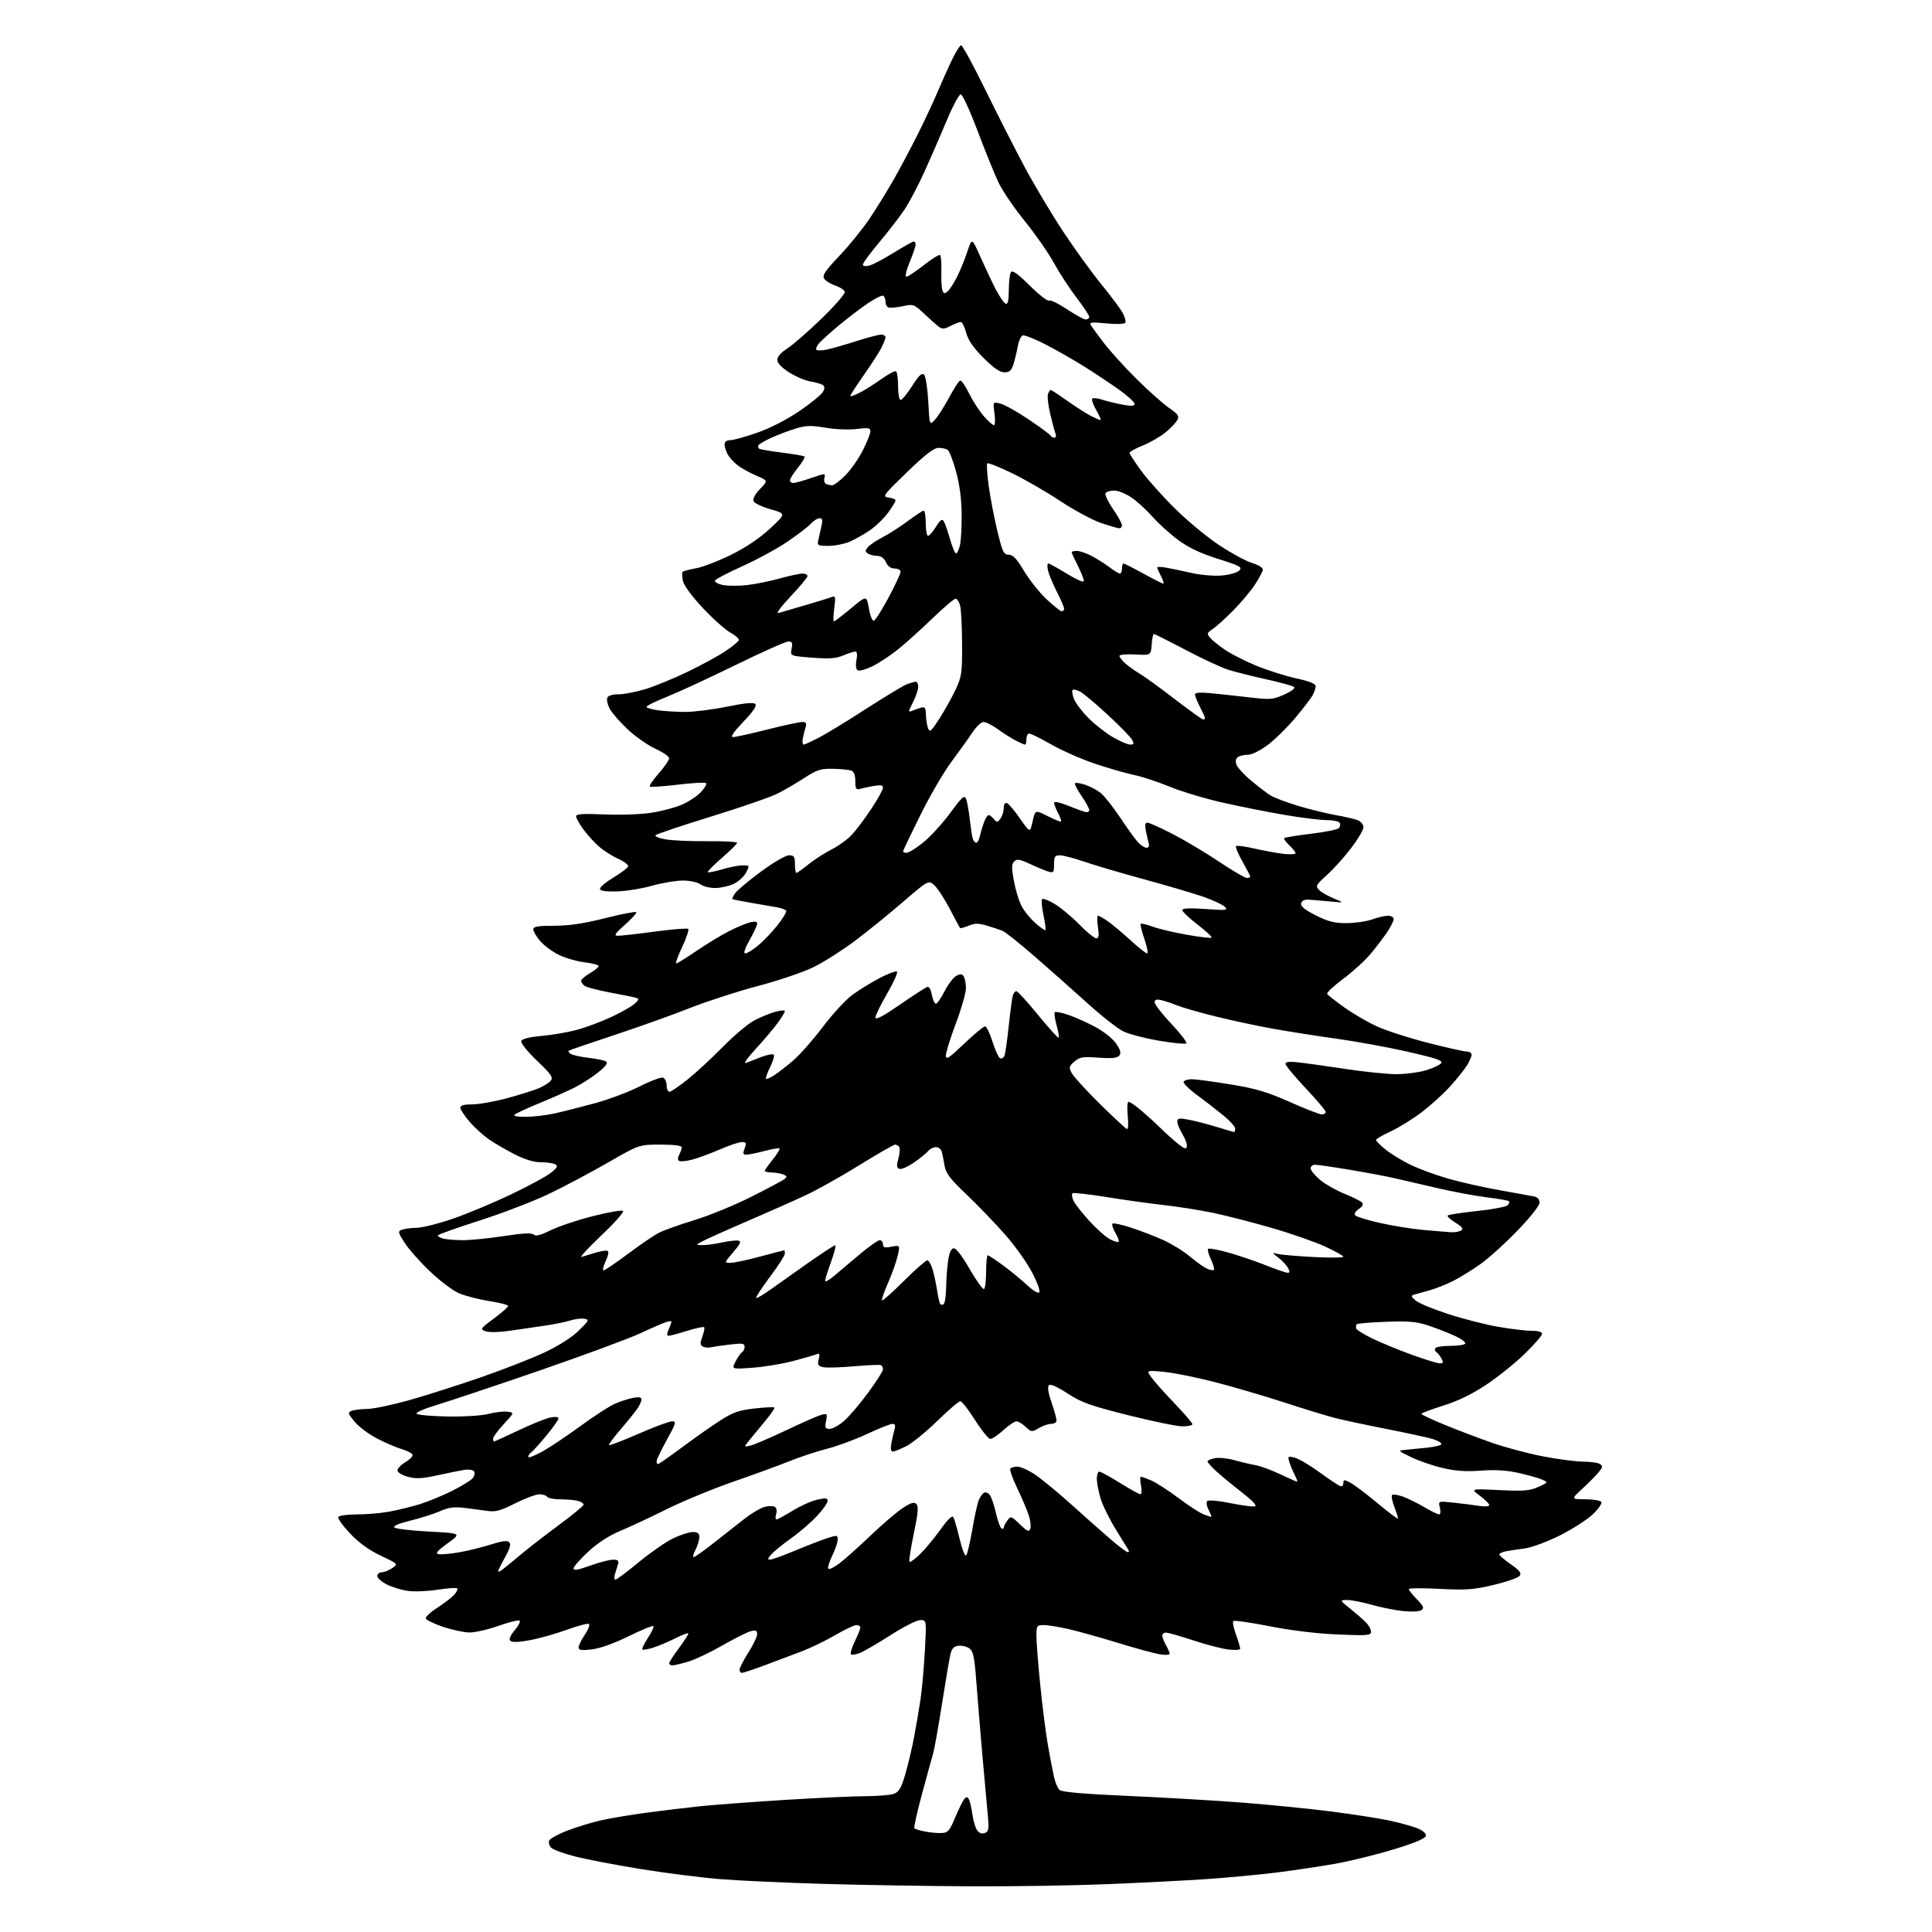 <?xml version="1.0" encoding="UTF-8" standalone="no"?>
<svg 
  version="1.1" 
  xmlns="http://www.w3.org/2000/svg" 
  xmlns:xlink="http://www.w3.org/1999/xlink" 
  xmlns:svg="http://www.w3.org/2000/svg"
  xmlns:rdf="http://www.w3.org/1999/02/22-rdf-syntax-ns#"
  xmlns:cc="http://creativecommons.org/ns#"
  xmlns:dc="http://purl.org/dc/elements/1.1/"
  viewBox="0 0 768 768"
  width="768"
  height="768"
>
<style>svg {background-color: white; }</style>"
<path stroke="none" fill="black" fill-rule="evenodd" d="M386.00,749.84C369.77,749.76 343.90,749.34 328.50,748.91C313.10,748.47 294.20,747.62 286.50,747.00C278.80,746.39 264.33,744.55 254.35,742.92C244.36,741.29 232.66,739.03 228.35,737.91C224.03,736.79 219.88,735.26 219.11,734.51C218.35,733.77 217.98,732.50 218.29,731.69C218.60,730.89 221.92,729.07 225.67,727.64C229.43,726.22 235.43,724.39 239.00,723.59C242.57,722.79 250.68,721.43 257.00,720.57C263.32,719.72 273.00,718.56 278.50,717.99C284.00,717.42 299.07,716.30 312.00,715.49C324.93,714.68 339.41,714.02 344.18,714.01C348.96,714.00 354.00,713.57 355.38,713.05C357.37,712.29 358.29,710.70 359.87,705.30C360.96,701.56 362.54,694.90 363.37,690.50C364.21,686.10 365.37,679.24 365.96,675.26C366.54,671.27 367.31,662.61 367.66,656.01C368.31,644.00 368.31,644.00 365.83,644.00C364.47,644.00 359.24,646.64 354.21,649.87C349.18,653.09 343.68,656.30 342.00,657.00C340.31,657.70 338.64,657.97 338.28,657.61C337.92,657.25 338.61,654.93 339.81,652.45C341.02,649.97 342.00,647.51 342.00,646.97C342.00,646.44 341.29,646.00 340.42,646.00C339.56,646.00 335.83,647.76 332.14,649.92C328.45,652.07 322.52,654.96 318.97,656.33C315.41,657.70 308.75,660.21 304.16,661.91C299.58,663.61 295.42,665.00 294.91,665.00C294.41,665.00 294.00,664.42 294.00,663.70C294.00,662.99 295.56,659.95 297.47,656.95C299.39,653.95 300.96,650.66 300.97,649.64C300.99,648.15 300.50,647.91 298.46,648.42C297.07,648.77 292.00,651.31 287.21,654.06C282.42,656.81 276.28,659.72 273.57,660.53C270.86,661.34 268.04,662.00 267.32,662.00C266.59,662.00 266.00,661.63 266.00,661.18C266.00,660.73 267.80,657.95 269.99,655.01C272.19,652.06 273.81,649.48 273.59,649.26C273.38,649.04 271.02,649.96 268.35,651.30C265.68,652.63 261.78,654.28 259.68,654.96C257.58,655.64 255.64,655.97 255.36,655.69C255.08,655.41 256.07,653.33 257.57,651.07C259.07,648.81 260.04,646.71 259.74,646.41C259.43,646.10 254.98,647.92 249.84,650.45C244.09,653.28 238.48,655.29 235.25,655.66C231.11,656.15 230.00,655.98 230.00,654.87C230.00,654.10 231.12,651.81 232.50,649.79C233.87,647.77 234.58,645.86 234.08,645.55C233.58,645.24 229.64,646.28 225.34,647.85C221.03,649.43 214.43,651.29 210.68,651.99C206.21,652.82 203.52,652.92 202.87,652.27C202.23,651.63 202.81,650.19 204.57,648.10C206.04,646.35 206.95,644.61 206.58,644.24C206.21,643.87 202.44,644.80 198.20,646.29C193.97,647.79 188.70,648.98 186.50,648.94C184.30,648.89 179.60,647.87 176.06,646.68C172.52,645.48 169.46,644.00 169.27,643.38C169.08,642.76 171.12,640.85 173.82,639.12C176.51,637.39 179.52,635.08 180.52,633.98C181.51,632.89 182.06,631.73 181.74,631.40C181.42,631.08 177.89,631.33 173.91,631.95C169.92,632.57 164.60,632.77 162.08,632.40C159.56,632.04 155.81,630.89 153.75,629.85C151.69,628.81 150.00,627.29 150.00,626.48C150.00,625.67 150.80,625.00 151.78,625.00C152.76,625.00 154.62,624.26 155.92,623.35C158.28,621.69 158.28,621.69 151.32,618.39C146.64,616.16 142.65,613.27 139.12,609.54C136.24,606.49 134.16,603.55 134.50,603.00C134.84,602.45 138.16,602.00 141.88,602.00C145.59,602.00 151.30,601.52 154.57,600.93C157.83,600.34 163.27,599.02 166.65,598.00C170.03,596.97 175.90,594.56 179.71,592.65C183.51,590.73 187.19,588.48 187.89,587.63C188.60,586.78 188.86,585.57 188.47,584.95C188.07,584.30 186.41,584.02 184.63,584.29C182.91,584.56 178.07,585.54 173.87,586.46C167.77,587.80 165.41,587.92 162.12,587.03C159.77,586.40 158.00,585.32 158.00,584.52C158.00,583.75 159.35,582.32 161.00,581.34C162.65,580.37 164.00,579.06 164.00,578.44C164.00,577.82 162.09,576.75 159.75,576.06C157.41,575.37 152.88,573.42 149.68,571.72C146.47,570.03 142.53,567.04 140.92,565.09C138.29,561.90 138.17,561.46 139.74,560.84C140.71,560.45 143.55,560.11 146.05,560.07C148.56,560.03 156.08,558.45 162.77,556.57C169.46,554.68 182.26,550.59 191.22,547.48C200.17,544.37 211.56,539.92 216.53,537.58C222.09,534.97 227.29,531.65 230.03,528.96C234.20,524.88 234.35,524.56 232.23,524.22C230.99,524.02 228.51,524.33 226.73,524.91C224.95,525.49 220.35,526.42 216.50,526.98C212.65,527.55 206.31,528.47 202.42,529.03C198.27,529.63 194.37,529.70 192.99,529.19C190.75,528.36 190.91,528.13 196.32,524.13C199.45,521.82 202.00,519.58 202.00,519.15C202.00,518.71 198.57,517.83 194.38,517.17C190.19,516.52 184.76,515.10 182.31,514.02C179.86,512.94 174.67,509.00 170.78,505.27C166.89,501.55 162.42,496.48 160.84,494.02C158.21,489.93 158.11,489.48 159.73,488.84C160.70,488.46 163.37,488.11 165.65,488.07C167.94,488.03 174.46,486.39 180.15,484.41C185.84,482.44 196.09,478.16 202.93,474.90C209.76,471.64 216.89,467.79 218.78,466.36C221.39,464.37 221.88,463.54 220.85,462.89C220.11,462.42 217.53,462.02 215.12,462.02C212.24,462.01 208.68,460.95 204.69,458.92C201.36,457.23 196.73,454.54 194.41,452.94C192.08,451.34 188.56,448.14 186.59,445.83C184.62,443.53 183.00,441.05 183.00,440.32C183.00,439.41 184.48,439.00 187.75,439.00C190.36,439.00 196.55,437.90 201.50,436.57C206.45,435.23 212.11,433.46 214.08,432.63C216.05,431.80 218.23,430.43 218.92,429.60C219.99,428.31 219.15,427.08 213.47,421.65C209.73,418.07 206.96,414.63 207.21,413.86C207.51,412.96 210.24,412.26 215.35,411.80C219.58,411.41 225.85,410.33 229.27,409.40C232.70,408.47 238.65,406.27 242.50,404.50C246.35,402.74 250.62,400.37 252.00,399.23C253.96,397.60 254.17,397.05 253.00,396.68C252.18,396.42 247.47,395.46 242.53,394.55C237.60,393.63 232.99,392.41 232.28,391.82C231.58,391.23 231.00,390.35 231.00,389.84C231.00,389.34 232.57,388.00 234.50,386.87C236.43,385.73 238.00,384.45 238.00,384.02C238.00,383.58 235.42,382.91 232.27,382.51C229.11,382.12 224.45,380.74 221.90,379.45C219.35,378.16 216.08,375.69 214.63,373.97C213.18,372.25 212.00,370.21 212.00,369.42C212.00,368.31 213.78,368.00 220.27,368.00C226.12,368.00 232.02,367.13 240.45,365.01C247.00,363.37 252.61,362.28 252.92,362.58C253.22,362.89 251.23,365.11 248.49,367.53C244.56,370.99 243.92,371.94 245.50,371.98C246.60,372.02 253.23,371.27 260.23,370.33C267.23,369.39 273.24,368.91 273.59,369.26C273.95,369.61 272.86,372.85 271.17,376.45C269.48,380.05 268.42,383.00 268.82,383.00C269.21,383.00 272.89,380.71 277.01,377.90C281.13,375.10 286.98,371.57 290.00,370.05C293.02,368.53 296.74,366.99 298.25,366.62C300.08,366.18 301.00,366.36 301.00,367.15C301.00,367.80 299.65,370.74 297.99,373.67C296.05,377.10 295.44,379.00 296.26,379.00C296.97,379.00 299.27,377.58 301.37,375.85C303.48,374.11 306.95,370.47 309.10,367.75C311.25,365.04 312.78,362.46 312.51,362.02C312.24,361.58 310.55,360.96 308.76,360.65C306.97,360.33 302.35,359.54 298.50,358.88C294.65,358.22 291.34,357.55 291.15,357.40C290.95,357.25 291.46,356.18 292.27,355.03C293.08,353.87 297.69,350.02 302.51,346.46C307.46,342.82 312.31,340.00 313.64,340.00C315.67,340.00 316.00,340.49 316.00,343.50C316.00,345.43 316.26,347.00 316.58,347.00C316.90,347.00 319.04,345.48 321.33,343.62C323.62,341.76 327.75,339.10 330.50,337.71C333.25,336.32 336.91,333.68 338.62,331.84C340.34,330.00 343.83,325.35 346.37,321.51C348.92,317.67 351.00,313.90 351.00,313.15C351.00,312.11 350.08,311.94 347.25,312.44C345.19,312.81 342.71,313.34 341.75,313.62C340.31,314.04 340.00,313.49 340.00,310.54C340.00,308.17 339.46,306.73 338.41,306.33C337.53,305.99 334.27,305.67 331.16,305.61C326.23,305.51 324.77,305.98 319.78,309.22C316.64,311.26 311.83,314.07 309.09,315.45C306.36,316.84 294.53,320.93 282.81,324.55C271.09,328.17 261.11,331.51 260.63,331.99C260.14,332.46 261.91,333.21 264.63,333.67C267.31,334.13 274.79,334.45 281.25,334.39C287.71,334.33 293.00,334.62 293.00,335.04C293.00,335.46 290.28,338.16 286.96,341.03C283.64,343.91 281.12,346.46 281.37,346.70C281.61,346.94 284.18,346.43 287.08,345.57C289.99,344.71 293.64,344.00 295.21,344.00C298.02,344.00 298.03,344.04 296.57,346.87C295.75,348.44 293.54,350.47 291.64,351.37C289.75,352.26 286.44,353.00 284.29,353.00C282.14,353.00 279.51,352.34 278.44,351.53C277.36,350.72 274.31,350.05 271.56,350.03C268.85,350.01 263.25,350.95 259.11,352.11C254.98,353.27 248.65,354.28 245.05,354.36C240.47,354.46 238.50,354.13 238.50,353.28C238.50,352.60 240.94,350.58 243.93,348.78C246.92,346.97 249.52,345.01 249.71,344.41C249.90,343.82 248.14,342.47 245.79,341.41C243.44,340.36 239.97,338.15 238.09,336.50C236.20,334.85 233.38,331.74 231.83,329.60C230.27,327.45 229.00,325.15 229.00,324.48C229.00,323.57 231.81,323.39 240.25,323.75C246.52,324.03 254.77,323.73 258.88,323.09C262.95,322.46 268.40,321.02 271.02,319.90C273.63,318.77 277.02,316.54 278.56,314.94C280.10,313.33 281.04,311.71 280.66,311.32C280.27,310.94 275.22,311.21 269.42,311.92C263.62,312.63 258.62,312.95 258.31,312.65C258.01,312.34 259.61,309.98 261.88,307.40C264.14,304.83 266.00,302.14 266.00,301.43C266.00,300.73 263.52,299.01 260.50,297.63C257.47,296.24 252.48,292.73 249.40,289.82C246.32,286.91 243.14,283.24 242.33,281.67C241.52,280.10 241.10,278.19 241.40,277.41C241.73,276.53 243.41,276.00 245.86,276.00C248.02,276.00 252.87,275.06 256.64,273.91C260.42,272.76 268.00,269.63 273.50,266.97C279.00,264.31 285.72,260.64 288.43,258.81C291.14,256.99 293.51,255.04 293.69,254.48C293.87,253.92 292.39,252.59 290.42,251.53C288.44,250.46 283.52,246.08 279.49,241.80C275.06,237.08 271.89,232.79 271.48,230.93C271.11,229.24 271.06,227.61 271.36,227.31C271.66,227.01 274.07,226.37 276.70,225.89C279.34,225.42 285.58,223.02 290.56,220.57C296.43,217.67 301.88,214.01 306.06,210.15C312.50,204.19 312.50,204.19 306.30,202.44C302.89,201.48 299.84,200.02 299.52,199.18C299.17,198.27 300.21,196.35 302.13,194.37C305.33,191.07 305.33,191.07 300.56,189.03C297.94,187.90 294.60,186.05 293.15,184.91C291.69,183.77 289.95,181.86 289.29,180.67C288.62,179.47 288.05,177.71 288.04,176.75C288.01,175.60 288.77,175.00 290.25,174.99C291.49,174.98 296.30,173.65 300.95,172.03C306.08,170.25 312.66,166.87 317.72,163.44C322.30,160.33 326.53,156.87 327.13,155.76C327.93,154.26 327.89,153.55 326.97,152.98C326.28,152.56 324.09,151.95 322.10,151.63C320.11,151.31 316.34,149.70 313.74,148.05C310.66,146.09 309.00,144.34 309.00,143.03C309.00,141.79 310.48,140.09 312.90,138.56C315.05,137.21 321.18,131.87 326.53,126.70C331.90,121.51 336.07,116.70 335.82,115.96C335.58,115.23 333.86,114.13 332.01,113.50C330.15,112.88 328.18,111.64 327.62,110.76C326.81,109.47 328.01,107.66 333.70,101.67C337.61,97.56 343.01,90.89 345.71,86.85C348.42,82.81 352.68,75.90 355.19,71.50C357.70,67.10 362.00,59.00 364.76,53.50C367.51,48.00 370.99,40.59 372.49,37.03C373.99,33.47 376.55,27.73 378.18,24.28C379.81,20.83 381.57,18.00 382.08,18.00C382.60,18.00 386.93,25.99 391.72,35.75C396.50,45.51 403.55,59.35 407.37,66.50C411.20,73.65 418.05,85.12 422.59,92.00C427.13,98.88 433.92,108.26 437.67,112.86C441.43,117.45 445.27,122.59 446.21,124.27C447.14,125.96 447.65,127.76 447.32,128.28C446.98,128.84 443.88,128.95 439.77,128.55C434.13,127.99 432.94,128.11 433.57,129.18C434.00,129.91 436.35,133.12 438.79,136.32C441.22,139.51 447.07,145.96 451.78,150.63C456.49,155.31 462.29,160.48 464.68,162.12C468.32,164.63 468.85,165.40 468.01,166.97C467.46,168.00 465.36,170.21 463.34,171.87C461.31,173.54 457.26,175.88 454.33,177.07C451.40,178.26 449.00,179.58 449.00,180.01C449.00,180.43 451.09,183.64 453.63,187.14C456.18,190.64 462.31,197.48 467.26,202.35C472.20,207.22 480.13,213.75 484.88,216.87C489.63,219.99 495.42,223.11 497.76,223.81C500.09,224.51 502.00,225.66 502.00,226.37C502.00,227.08 500.58,229.80 498.84,232.42C497.11,235.04 493.15,239.73 490.06,242.84C486.96,245.95 483.33,249.23 481.98,250.12C479.82,251.55 479.70,251.93 480.96,253.45C481.74,254.40 484.38,256.54 486.82,258.22C489.26,259.90 494.91,262.78 499.38,264.62C503.84,266.46 510.99,268.73 515.25,269.65C520.41,270.78 523.00,271.81 523.00,272.74C523.00,273.50 522.48,275.11 521.83,276.32C521.19,277.52 518.06,281.60 514.88,285.39C511.69,289.17 506.77,294.01 503.94,296.14C501.02,298.33 497.65,300.01 496.15,300.02C494.69,300.02 492.89,300.42 492.14,300.89C491.30,301.43 491.04,302.54 491.45,303.85C491.82,305.00 494.45,307.90 497.31,310.28C500.16,312.66 503.67,315.34 505.09,316.23C506.52,317.11 511.47,318.97 516.09,320.36C520.72,321.75 527.42,323.39 531.00,324.02C534.58,324.64 538.51,325.56 539.75,326.05C540.99,326.55 542.00,327.80 542.00,328.83C542.00,329.86 539.81,333.58 537.13,337.10C534.46,340.62 530.12,345.44 527.49,347.82C523.05,351.84 522.83,352.26 524.36,353.79C525.27,354.70 527.92,356.22 530.26,357.17C534.50,358.90 534.50,358.90 528.50,358.32C525.20,358.00 521.39,357.69 520.03,357.62C518.48,357.54 517.44,358.11 517.23,359.15C516.99,360.30 518.73,361.71 523.11,363.90C528.07,366.38 530.54,366.99 535.41,366.96C538.76,366.93 543.30,366.26 545.50,365.47C547.70,364.68 550.51,364.02 551.75,364.02C552.99,364.01 554.00,364.61 554.00,365.36C554.00,366.11 552.82,368.47 551.37,370.61C549.93,372.75 546.96,376.64 544.77,379.25C542.59,381.87 537.71,386.31 533.92,389.13C530.13,391.94 527.27,394.64 527.57,395.11C527.86,395.58 530.96,398.01 534.45,400.50C537.95,403.00 543.82,406.40 547.50,408.07C551.18,409.74 560.24,412.66 567.64,414.55C575.04,416.45 581.97,418.00 583.04,418.00C584.12,418.00 585.00,418.56 585.00,419.25C584.99,419.94 584.16,421.85 583.15,423.50C582.13,425.15 579.12,428.91 576.45,431.86C573.79,434.82 568.67,439.45 565.08,442.17C561.49,444.89 555.95,448.31 552.78,449.77C549.60,451.22 547.00,452.74 547.00,453.14C547.00,453.53 548.64,455.21 550.65,456.86C552.66,458.52 557.05,461.22 560.40,462.87C563.76,464.52 570.50,467.03 575.38,468.44C580.27,469.86 589.49,471.94 595.88,473.08C602.27,474.22 608.51,475.35 609.75,475.59C611.19,475.88 612.00,476.76 612.00,478.05C612.00,479.23 608.35,483.86 603.25,489.16C598.44,494.15 591.80,500.16 588.50,502.50C585.20,504.84 580.25,507.89 577.50,509.27C574.75,510.65 570.48,512.33 568.00,513.00C565.52,513.68 562.83,514.44 562.00,514.69C560.81,515.05 560.99,515.55 562.83,517.05C564.11,518.10 569.96,520.50 575.83,522.40C581.70,524.30 590.55,526.56 595.50,527.42C600.45,528.29 606.41,529.00 608.75,529.00C611.41,529.00 613.00,529.45 613.00,530.21C613.00,530.88 609.96,534.40 606.25,538.03C602.54,541.66 595.70,547.17 591.06,550.28C585.30,554.14 579.81,556.82 573.81,558.72C568.97,560.25 565.00,561.74 565.00,562.03C565.00,562.33 569.16,564.28 574.25,566.37C579.34,568.46 587.78,571.68 593.02,573.51C598.26,575.34 607.39,577.78 613.32,578.92C619.25,580.06 626.44,581.01 629.30,581.02C632.16,581.02 635.16,581.45 635.96,581.95C637.21,582.75 637.15,583.21 635.53,585.19C634.49,586.46 631.59,589.40 629.07,591.73C624.50,595.96 624.50,595.96 630.19,595.98C633.32,595.99 636.18,596.48 636.54,597.06C636.90,597.65 635.37,599.86 633.13,601.99C630.90,604.11 625.02,607.88 620.07,610.36C615.11,612.84 608.91,615.15 606.28,615.50C603.65,615.85 600.26,616.36 598.75,616.64C597.24,616.93 596.00,617.49 596.00,617.89C596.00,618.29 598.06,620.07 600.59,621.85C604.27,624.44 604.95,625.36 604.02,626.47C603.39,627.24 598.73,628.85 593.68,630.05C585.77,631.93 582.81,632.14 572.25,631.60C565.51,631.25 560.00,631.29 560.00,631.69C560.00,632.08 561.46,633.91 563.24,635.75C565.95,638.54 566.23,639.25 564.99,640.07C564.14,640.63 560.95,640.77 557.59,640.41C554.34,640.05 548.71,638.92 545.09,637.88C541.47,636.85 537.15,636.02 535.50,636.03C532.50,636.07 532.50,636.07 536.50,639.28C538.70,641.05 541.51,643.49 542.75,644.70C543.99,645.92 545.00,647.67 545.00,648.60C545.00,650.12 543.73,650.23 531.75,649.73C523.53,649.39 513.26,648.15 504.71,646.46C497.12,644.97 490.63,644.04 490.27,644.40C489.91,644.75 490.38,647.17 491.32,649.77C492.25,652.37 493.01,654.90 493.00,655.39C493.00,655.88 490.86,656.02 488.25,655.70C485.64,655.38 479.35,653.74 474.28,652.06C469.21,650.38 464.37,649.00 463.53,649.00C462.69,649.00 462.02,649.56 462.04,650.25C462.05,650.94 462.71,652.62 463.50,654.00C464.29,655.38 464.95,656.90 464.96,657.38C464.98,657.86 463.27,657.98 461.16,657.64C459.05,657.30 451.51,655.25 444.41,653.07C437.31,650.90 428.43,648.42 424.69,647.56C420.94,646.70 416.55,646.00 414.94,646.00C412.14,646.00 412.00,646.20 412.00,650.36C412.00,652.76 412.68,661.51 413.51,669.80C414.34,678.09 415.71,688.82 416.55,693.64C417.39,698.46 418.48,704.18 418.97,706.34C419.45,708.51 420.45,710.84 421.17,711.52C422.09,712.38 430.53,713.12 448.50,713.91C462.80,714.54 483.27,715.74 494.00,716.58C504.73,717.41 520.38,718.98 528.80,720.05C537.21,721.12 547.53,722.71 551.72,723.58C555.91,724.44 561.08,725.85 563.22,726.70C565.71,727.70 566.99,728.81 566.80,729.80C566.60,730.83 562.33,732.62 554.00,735.16C547.12,737.26 536.55,739.86 530.50,740.92C524.45,741.99 513.88,743.56 507.00,744.41C500.12,745.26 487.75,746.42 479.50,746.98C471.25,747.54 453.48,748.45 440.00,748.99C426.52,749.54 402.23,749.92 386.00,749.84zM374.35,728.66C376.83,728.52 377.51,727.74 379.70,722.50C381.08,719.20 382.69,715.92 383.27,715.20C384.11,714.17 384.48,714.16 385.10,715.15C385.52,715.84 386.16,718.53 386.52,721.12C386.87,723.72 387.74,726.63 388.44,727.59C389.26,728.71 390.35,729.08 391.50,728.64C393.06,728.04 393.20,727.12 392.63,721.23C392.27,717.53 391.29,706.62 390.45,697.00C389.62,687.38 388.54,674.35 388.07,668.06C387.36,658.73 386.85,656.37 385.35,655.27C384.33,654.52 382.39,654.05 381.03,654.21C379.23,654.42 378.37,655.31 377.83,657.50C377.43,659.15 375.91,668.07 374.46,677.32C373.01,686.57 371.39,695.57 370.87,697.32C370.34,699.07 368.35,706.30 366.44,713.40C364.52,720.49 363.19,726.52 363.47,726.80C363.75,727.08 365.67,727.65 367.74,728.06C369.81,728.48 372.78,728.74 374.35,728.66zM244.63,627.97C245.11,627.95 249.32,624.78 254.00,620.93C258.68,617.08 264.83,612.82 267.69,611.46C270.54,610.11 274.03,609.00 275.44,609.00C277.35,609.00 278.00,609.52 278.00,611.05C278.00,612.18 277.31,614.43 276.47,616.05C275.64,617.67 275.30,619.00 275.73,619.00C276.17,619.00 279.66,616.53 283.51,613.51C287.35,610.48 292.81,606.19 295.64,603.97C298.47,601.74 302.12,599.54 303.76,599.07C305.39,598.60 307.29,598.56 307.97,598.98C308.72,599.45 308.95,600.60 308.54,601.88C308.17,603.04 308.22,604.00 308.66,604.00C309.10,604.00 311.98,602.44 315.06,600.54C318.14,598.64 322.54,596.66 324.83,596.15C328.20,595.39 329.00,595.48 329.00,596.63C329.00,597.41 327.14,600.06 324.86,602.53C322.59,605.00 317.98,608.99 314.61,611.39C311.25,613.80 307.64,616.72 306.60,617.88C305.18,619.46 305.05,620.00 306.10,619.98C306.87,619.97 311.32,618.37 316.00,616.41C320.68,614.46 326.41,612.24 328.75,611.48C332.76,610.17 333.00,610.21 333.00,612.02C333.00,613.08 332.02,615.97 330.81,618.45C329.61,620.93 328.92,623.25 329.28,623.62C329.65,623.98 331.65,623.00 333.72,621.43C335.80,619.87 341.32,614.93 346.00,610.47C350.68,606.00 356.43,601.07 358.79,599.51C362.11,597.32 363.35,596.95 364.27,597.87C365.19,598.79 364.96,601.47 363.24,609.70C362.01,615.56 361.24,620.57 361.52,620.85C361.80,621.13 363.64,619.82 365.61,617.93C367.58,616.04 371.25,611.64 373.75,608.15C376.90,603.77 378.53,602.22 379.02,603.15C379.41,603.89 380.52,607.80 381.49,611.82C382.46,615.85 383.62,618.78 384.06,618.32C384.50,617.87 385.59,613.32 386.47,608.22C387.35,603.12 388.48,597.87 388.97,596.57C389.47,595.26 390.42,593.86 391.09,593.44C391.78,593.02 392.81,593.39 393.48,594.31C394.13,595.20 395.22,598.41 395.90,601.44C396.58,604.48 397.56,607.23 398.07,607.54C398.58,607.86 399.00,607.73 399.00,607.25C399.00,606.77 399.64,605.51 400.43,604.44C401.81,602.56 401.97,602.61 405.40,605.92C408.33,608.75 409.04,609.05 409.56,607.71C409.90,606.81 409.62,604.38 408.93,602.29C408.24,600.21 406.19,595.39 404.37,591.60C402.56,587.80 401.30,584.32 401.59,583.85C401.88,583.38 403.14,583.00 404.39,583.00C405.64,583.00 408.78,584.40 411.37,586.12C413.96,587.84 420.39,593.13 425.66,597.87C430.93,602.62 437.98,608.86 441.32,611.75C444.67,614.64 447.79,617.00 448.26,617.00C448.73,617.00 448.91,616.66 448.65,616.25C448.40,615.84 446.11,612.12 443.56,608.00C441.02,603.88 438.27,598.28 437.47,595.57C436.66,592.86 436.00,589.37 436.00,587.82C436.00,586.27 436.45,585.00 436.99,585.00C437.54,585.00 441.24,587.02 445.22,589.50C449.19,591.98 452.85,594.00 453.34,594.00C453.82,594.00 453.93,592.42 453.57,590.50C453.20,588.58 453.17,587.00 453.49,587.00C453.80,587.00 455.63,587.65 457.55,588.46C459.46,589.26 464.32,592.39 468.34,595.41C472.37,598.44 476.89,601.39 478.39,601.96C479.90,602.53 481.30,603.00 481.51,603.00C481.71,603.00 481.24,601.77 480.47,600.27C479.67,598.75 479.43,597.17 479.91,596.69C480.40,596.20 484.35,596.55 488.91,597.48C493.38,598.39 497.79,598.99 498.72,598.82C499.88,598.59 498.23,596.80 493.45,593.07C489.63,590.09 485.04,586.29 483.25,584.63C481.46,582.97 480.00,581.30 480.00,580.93C480.00,580.56 481.32,579.99 482.94,579.66C484.56,579.34 488.05,579.69 490.69,580.44C493.34,581.19 497.07,582.07 499.00,582.40C500.93,582.73 505.35,584.35 508.84,586.00C512.33,587.65 515.38,589.00 515.62,589.00C515.86,589.00 515.42,587.76 514.65,586.25C513.88,584.74 512.92,582.43 512.52,581.11C511.83,578.89 511.98,578.78 514.64,579.44C516.21,579.83 520.60,582.40 524.39,585.16C528.17,587.91 531.89,590.40 532.64,590.69C533.44,591.00 534.00,590.55 534.00,589.58C534.00,588.12 534.29,588.10 536.75,589.38C538.26,590.16 543.06,593.77 547.42,597.40C551.78,601.02 555.49,603.85 555.66,603.67C555.84,603.50 555.24,601.47 554.33,599.17C553.43,596.86 552.99,594.67 553.37,594.30C553.74,593.92 555.69,594.21 557.70,594.93C559.70,595.66 563.53,597.55 566.21,599.13C568.89,600.71 571.53,602.00 572.06,602.00C572.62,602.00 572.75,600.86 572.37,599.34C571.70,596.68 571.70,596.68 577.79,597.32C581.14,597.67 585.70,598.25 587.94,598.61C590.34,598.99 592.00,598.86 592.00,598.29C592.00,597.76 590.31,596.08 588.25,594.56C584.50,591.79 584.50,591.79 596.00,592.34C605.75,592.81 608.11,592.62 611.50,591.08C615.50,589.27 615.50,589.27 613.00,588.16C611.62,587.54 607.43,586.36 603.68,585.52C598.96,584.46 594.36,584.18 588.68,584.60C582.77,585.04 578.56,584.75 573.50,583.56C569.65,582.66 564.02,580.72 561.00,579.26C555.50,576.60 555.50,576.60 559.00,576.30C560.92,576.13 564.86,575.74 567.75,575.43C570.64,575.11 573.00,574.47 573.00,574.01C573.00,573.54 571.54,572.68 569.75,572.10C567.96,571.53 559.68,569.72 551.35,568.08C543.02,566.45 533.57,564.42 530.35,563.58C527.13,562.75 518.20,560.00 510.50,557.49C502.80,554.98 490.47,551.36 483.10,549.45C475.73,547.55 466.54,545.69 462.67,545.33C455.64,544.68 455.64,544.68 457.74,547.59C458.89,549.19 463.03,553.82 466.92,557.89C470.81,561.95 474.00,565.66 474.00,566.14C474.00,566.61 472.23,567.00 470.07,567.00C467.91,567.00 458.20,565.01 448.50,562.57C433.39,558.78 429.91,557.53 424.37,553.92C420.23,551.22 417.55,550.05 416.94,550.66C416.32,551.28 416.70,553.73 417.99,557.47C419.09,560.68 420.00,563.92 420.00,564.66C420.00,565.40 419.06,566.00 417.90,566.00C416.75,566.00 414.51,566.76 412.93,567.70C410.16,569.34 409.97,569.32 407.71,567.20C406.42,565.99 404.78,565.00 404.06,565.00C403.33,565.00 401.00,566.58 398.87,568.50C396.74,570.42 394.40,572.00 393.67,572.00C392.94,572.00 390.21,568.62 387.60,564.50C384.98,560.38 382.35,557.00 381.74,557.00C381.13,557.00 377.01,560.54 372.57,564.86C368.13,569.18 362.61,573.68 360.29,574.86C357.97,576.04 355.55,577.00 354.91,577.00C354.13,577.00 353.94,575.90 354.33,573.75C354.66,571.96 355.22,569.49 355.58,568.25C356.05,566.64 355.82,566.00 354.76,566.00C353.94,566.00 349.42,567.81 344.71,570.01C340.00,572.22 332.85,574.86 328.83,575.89C324.80,576.91 318.05,579.14 313.83,580.84C309.61,582.53 299.53,586.22 291.43,589.02C283.34,591.83 271.49,596.72 265.11,599.89C258.72,603.07 250.38,606.97 246.56,608.56C242.05,610.45 237.57,613.35 233.81,616.84C230.61,619.80 228.00,622.79 228.00,623.48C228.00,624.40 229.84,624.08 234.55,622.38C238.15,621.07 242.25,620.00 243.66,620.00C245.65,620.00 246.11,620.39 245.68,621.75C245.38,622.71 244.82,624.51 244.45,625.75C244.07,626.99 244.16,627.98 244.63,627.97zM199.75,623.92C200.71,623.19 203.97,620.52 207.00,617.97C210.03,615.43 216.89,610.11 222.25,606.16C227.61,602.21 232.00,598.59 232.00,598.11C232.00,597.63 230.99,596.96 229.75,596.63C228.51,596.30 225.39,596.02 222.81,596.01C220.23,596.01 217.84,595.55 217.50,595.00C217.16,594.45 215.77,594.00 214.42,594.00C213.06,594.00 208.74,595.62 204.82,597.59C198.90,600.57 197.00,601.08 193.60,600.60C191.34,600.27 187.20,599.73 184.40,599.39C180.51,598.92 178.25,599.24 174.90,600.72C172.48,601.79 167.20,603.47 163.18,604.46C158.53,605.59 156.20,606.60 156.80,607.20C157.33,607.73 163.54,608.46 170.60,608.83C183.45,609.50 183.45,609.50 177.97,613.46C173.80,616.48 172.94,617.51 174.33,617.80C175.34,618.01 179.01,617.68 182.50,617.07C185.98,616.47 191.65,615.07 195.10,613.97C199.56,612.54 201.67,612.28 202.43,613.04C203.19,613.80 202.70,615.55 200.75,619.06C199.24,621.78 198.00,624.28 198.00,624.62C198.00,624.97 198.79,624.65 199.75,623.92zM261.57,582.00C261.88,582.00 266.27,578.94 271.32,575.19C276.37,571.44 283.19,566.66 286.48,564.55C291.39,561.41 293.80,560.58 299.93,559.89C304.03,559.43 307.59,559.26 307.83,559.50C308.08,559.75 306.53,562.04 304.39,564.61C302.25,567.17 299.40,570.62 298.05,572.29C295.61,575.32 295.61,575.32 298.45,574.60C300.02,574.21 306.47,571.43 312.78,568.43C319.10,565.43 325.33,562.70 326.63,562.38C328.82,561.83 328.95,562.01 328.37,564.89C327.83,567.58 328.04,568.00 329.84,568.00C330.99,568.00 333.58,566.55 335.61,564.77C337.63,563.00 341.92,557.95 345.14,553.56C348.36,549.17 351.00,545.03 351.00,544.35C351.00,543.67 350.66,542.92 350.25,542.67C349.84,542.43 345.00,542.63 339.50,543.12C334.00,543.61 328.44,543.77 327.15,543.46C325.20,543.01 324.91,542.48 325.45,540.33C325.99,538.18 325.82,537.86 324.41,538.40C323.47,538.76 319.29,539.96 315.11,541.07C310.92,542.18 303.74,543.36 299.14,543.70C290.79,544.31 290.79,544.31 292.39,541.22C293.27,539.52 294.44,537.85 294.99,537.50C295.55,537.16 296.00,536.18 296.00,535.33C296.00,534.02 295.08,533.88 290.25,534.46C287.09,534.84 283.60,535.34 282.50,535.58C281.40,535.82 279.94,535.65 279.26,535.21C278.29,534.57 278.28,533.72 279.22,531.24C279.87,529.50 280.19,527.85 279.91,527.58C279.64,527.30 276.58,527.96 273.12,529.04C269.66,530.12 266.36,531.00 265.80,531.00C265.24,531.00 265.06,530.33 265.39,529.50C265.73,528.67 266.29,527.27 266.65,526.38C267.18,525.06 266.87,524.90 264.90,525.51C263.58,525.92 258.90,527.95 254.50,530.01C250.10,532.08 232.10,538.73 214.50,544.80C196.90,550.86 178.50,557.02 173.62,558.48C168.59,559.99 165.12,561.52 165.62,562.01C166.10,562.48 171.68,562.96 178.00,563.08C184.56,563.19 191.47,562.75 194.10,562.06C196.63,561.39 200.00,560.99 201.60,561.17C204.50,561.50 204.50,561.50 200.25,566.11C197.91,568.65 196.00,571.24 196.00,571.86C196.00,572.49 196.18,573.00 196.41,573.00C196.64,573.00 201.02,571.00 206.16,568.57C211.30,566.13 216.96,563.84 218.75,563.49C220.73,563.09 222.00,563.24 222.00,563.87C222.00,564.43 219.76,567.59 217.03,570.87C214.29,574.16 211.59,577.14 211.03,577.48C210.46,577.83 210.00,578.57 210.00,579.13C210.00,579.69 212.59,578.69 215.75,576.91C218.91,575.13 225.78,570.53 231.00,566.69C236.22,562.86 242.30,558.94 244.50,557.98C246.70,557.03 249.96,555.98 251.75,555.65C254.01,555.23 255.00,555.43 255.00,556.30C255.00,556.99 254.24,558.67 253.31,560.03C252.37,561.39 249.38,565.09 246.65,568.26C243.92,571.43 241.88,574.21 242.11,574.45C242.35,574.68 247.63,572.66 253.84,569.94C260.05,567.22 266.04,565.00 267.14,565.00C268.95,565.00 268.76,565.69 265.07,572.37C262.83,576.43 261.00,580.25 261.00,580.87C261.00,581.49 261.25,582.00 261.57,582.00zM572.29,541.95C573.75,541.99 573.88,541.65 573.03,540.06C572.46,538.99 571.53,537.83 570.98,537.49C570.42,537.14 570.23,536.44 570.54,535.93C570.86,535.42 573.54,535.00 576.50,535.00C579.46,535.00 582.13,534.60 582.43,534.11C582.74,533.62 581.02,532.29 578.61,531.16C576.21,530.03 571.51,528.18 568.19,527.06C563.11,525.35 560.31,525.09 550.82,525.44C544.59,525.67 539.39,526.12 539.25,526.43C539.11,526.74 539.00,527.42 539.00,527.94C539.00,528.45 541.81,530.26 545.25,531.95C548.69,533.63 555.77,536.56 561.00,538.46C566.23,540.35 571.30,541.92 572.29,541.95zM375.07,518.46C375.58,518.14 376.04,515.32 376.09,512.19C376.14,509.06 376.47,504.26 376.84,501.51C377.27,498.23 378.02,496.42 379.01,496.23C380.00,496.05 382.24,498.91 385.43,504.43C388.13,509.09 390.71,512.68 391.17,512.40C391.62,512.11 392.00,508.98 392.00,505.44C392.00,501.90 392.30,499.00 392.66,499.00C393.02,499.00 395.83,500.86 398.91,503.14C401.98,505.42 406.15,508.84 408.16,510.75C410.17,512.66 412.33,514.06 412.96,513.85C413.68,513.61 412.80,510.86 410.53,506.33C408.55,502.37 403.69,495.48 399.62,490.85C395.58,486.26 388.64,479.04 384.19,474.82C377.63,468.58 375.99,466.42 375.47,463.32C375.12,461.22 374.61,458.71 374.35,457.75C374.08,456.79 373.05,456.00 372.06,456.00C371.06,456.00 369.65,456.71 368.93,457.58C368.21,458.46 365.65,460.52 363.25,462.17C360.85,463.82 358.27,464.93 357.51,464.64C356.43,464.23 356.34,463.34 357.12,460.54C357.66,458.58 357.83,456.53 357.49,455.99C357.16,455.44 356.41,455.00 355.84,455.00C355.26,455.00 348.87,458.67 341.64,463.15C334.42,467.64 324.68,473.09 320.00,475.26C315.32,477.44 304.89,482.06 296.81,485.54C288.73,489.02 280.86,492.56 279.31,493.40C276.50,494.92 276.50,494.92 279.20,494.96C280.69,494.98 284.16,494.51 286.93,493.92C289.69,493.33 292.67,492.99 293.54,493.17C294.78,493.43 294.32,494.45 291.49,497.75C287.86,501.98 287.85,502.00 290.35,502.00C291.73,502.00 297.05,500.88 302.18,499.50C307.31,498.13 311.61,497.00 311.75,497.00C311.89,497.00 312.00,497.60 312.00,498.33C312.00,499.06 309.33,503.22 306.07,507.57C302.81,511.92 300.35,515.68 300.59,515.92C300.83,516.17 303.16,514.84 305.77,512.98C308.37,511.13 315.17,506.32 320.87,502.30C326.58,498.29 331.58,495.00 332.00,495.00C332.41,495.00 331.68,497.95 330.38,501.55C329.07,505.15 328.00,508.56 328.00,509.14C328.00,509.72 329.52,508.91 331.38,507.35C333.24,505.78 337.83,501.91 341.58,498.75C345.32,495.59 348.98,493.00 349.69,493.00C350.41,493.00 351.00,493.73 351.00,494.61C351.00,495.90 351.68,496.10 354.40,495.58C357.80,494.95 357.80,494.95 356.85,499.18C356.32,501.51 354.60,506.35 353.02,509.95C351.44,513.54 350.35,516.68 350.60,516.94C350.85,517.19 354.77,513.71 359.30,509.20C363.83,504.69 368.02,501.00 368.61,501.00C369.20,501.00 370.17,502.69 370.76,504.75C371.35,506.81 372.15,510.52 372.53,513.00C372.92,515.48 373.43,517.84 373.68,518.27C373.93,518.69 374.56,518.77 375.07,518.46zM511.79,505.94C512.74,505.99 512.81,505.51 512.05,504.09C511.49,503.05 509.79,501.21 508.27,500.02C505.50,497.85 505.50,497.85 508.00,498.47C509.38,498.81 515.79,499.35 522.25,499.69C528.71,500.02 534.00,499.97 534.00,499.58C534.00,499.19 530.73,497.36 526.74,495.51C522.74,493.67 513.13,490.32 505.38,488.08C497.64,485.83 487.07,483.13 481.90,482.06C476.73,481.00 468.00,479.63 462.50,479.02C457.00,478.41 446.75,476.97 439.71,475.83C432.68,474.68 426.64,474.02 426.30,474.37C425.96,474.71 426.15,476.03 426.72,477.29C427.30,478.55 430.14,482.18 433.03,485.34C435.92,488.51 439.62,491.79 441.24,492.62C442.86,493.46 444.41,493.92 444.69,493.64C444.97,493.37 444.39,491.77 443.40,490.10C442.41,488.43 441.89,486.78 442.24,486.43C442.59,486.08 445.94,486.80 449.69,488.03C453.43,489.26 459.20,491.49 462.50,492.98C465.80,494.47 470.52,497.39 473.00,499.48C475.48,501.56 478.51,503.73 479.75,504.30C480.99,504.86 482.25,505.08 482.55,504.79C482.84,504.49 482.31,502.62 481.36,500.64C480.42,498.65 479.91,496.76 480.24,496.43C480.57,496.10 484.13,496.75 488.17,497.88C492.20,499.00 498.88,501.26 503.00,502.90C507.12,504.54 511.08,505.91 511.79,505.94zM239.93,505.00C240.42,505.00 244.80,502.03 249.66,498.40C254.52,494.77 260.07,491.00 262.00,490.01C263.93,489.03 270.23,486.79 276.00,485.03C281.77,483.27 291.90,479.12 298.50,475.81C305.10,472.49 311.11,469.29 311.85,468.69C312.95,467.79 312.86,467.46 311.35,466.87C310.33,466.47 308.26,466.11 306.75,466.07C305.24,466.03 304.00,465.75 304.00,465.44C304.00,465.13 305.43,463.11 307.17,460.94C308.91,458.77 310.13,456.79 309.87,456.54C309.62,456.28 306.95,456.73 303.95,457.52C300.95,458.32 297.72,458.98 296.77,458.99C295.35,459.00 295.21,458.57 296.00,456.50C296.82,454.34 296.67,454.00 294.89,454.00C293.76,454.00 289.83,455.31 286.17,456.91C282.50,458.51 277.58,460.33 275.23,460.95C272.88,461.58 270.51,461.82 269.97,461.48C269.34,461.09 269.35,460.22 270.00,459.01C270.55,457.97 271.00,456.65 271.00,456.07C271.00,455.40 267.86,455.00 262.54,455.00C254.08,455.00 254.08,455.00 241.79,462.07C235.03,465.97 224.48,471.57 218.35,474.52C212.21,477.48 199.72,482.28 190.60,485.20C181.47,488.11 174.00,490.79 174.00,491.13C174.00,491.48 175.01,492.04 176.25,492.37C177.49,492.70 180.97,492.98 184.00,492.99C187.03,493.00 194.36,492.27 200.30,491.36C207.97,490.19 211.42,490.02 212.18,490.78C212.93,491.53 214.88,491.04 218.87,489.06C221.97,487.53 229.54,484.99 235.70,483.42C241.87,481.86 247.26,480.93 247.70,481.36C248.13,481.80 244.22,486.21 238.99,491.16C233.77,496.11 230.24,499.93 231.15,499.65C232.05,499.37 234.64,498.59 236.90,497.91C239.16,497.23 241.32,496.98 241.69,497.35C242.06,497.72 241.61,499.59 240.70,501.51C239.78,503.43 239.43,505.00 239.93,505.00zM577.00,489.84C578.38,489.91 580.10,489.59 580.84,489.12C581.83,488.49 581.24,487.69 578.54,486.02C576.53,484.78 575.17,483.50 575.50,483.17C575.83,482.84 581.06,482.04 587.13,481.40C593.20,480.76 598.66,479.74 599.27,479.13C599.87,478.53 600.13,477.80 599.84,477.51C599.55,477.22 595.53,476.51 590.91,475.94C586.28,475.36 577.55,473.74 571.50,472.32C565.45,470.91 557.80,469.13 554.50,468.38C551.20,467.62 543.10,466.10 536.50,465.00C529.90,463.90 523.71,463.00 522.75,463.00C521.79,463.00 521.00,463.65 521.00,464.44C521.00,465.24 522.69,467.29 524.75,469.01C526.81,470.73 531.15,473.21 534.40,474.52C537.64,475.83 540.77,477.37 541.36,477.96C542.11,478.71 541.74,479.49 540.12,480.62C538.67,481.65 538.18,482.58 538.79,483.19C539.31,483.71 543.74,485.05 548.62,486.16C553.50,487.27 561.33,488.52 566.00,488.94C570.67,489.36 575.62,489.76 577.00,489.84zM471.80,455.76C471.97,454.91 471.18,452.71 470.06,450.86C468.93,449.01 468.01,446.77 468.00,445.88C468.00,444.50 468.67,444.38 472.58,445.11C475.10,445.58 480.10,446.88 483.69,447.99C487.28,449.09 490.39,450.00 490.61,450.00C490.82,450.00 491.00,449.38 491.00,448.62C491.00,447.86 488.90,445.52 486.33,443.42C483.76,441.31 479.02,437.64 475.79,435.27C472.56,432.89 470.19,430.51 470.52,429.97C470.85,429.44 472.33,429.00 473.81,429.00C475.29,429.00 482.12,429.92 489.00,431.04C499.14,432.69 503.61,434.01 512.68,438.04C518.83,440.77 524.57,443.00 525.43,443.00C526.30,443.00 527.00,442.56 527.00,442.03C527.00,441.49 523.40,437.23 519.00,432.56C514.60,427.89 511.00,423.54 511.00,422.89C511.00,422.07 512.56,421.90 516.25,422.32C519.14,422.64 527.58,423.83 535.00,424.95C542.42,426.07 551.46,426.99 555.07,427.00C558.68,427.00 563.91,426.32 566.70,425.50C569.48,424.67 572.25,423.40 572.86,422.67C573.74,421.61 571.20,420.72 559.73,418.11C551.90,416.33 539.20,414.00 531.50,412.93C523.80,411.87 512.33,410.06 506.00,408.93C499.68,407.80 489.32,405.58 483.00,404.00C476.68,402.43 469.93,400.49 468.00,399.70C466.07,398.91 463.26,397.97 461.75,397.61C459.68,397.12 459.00,397.33 459.00,398.46C459.00,399.29 461.99,403.13 465.64,407.00C469.30,410.88 471.97,414.36 471.59,414.74C471.21,415.12 466.32,414.65 460.73,413.70C455.13,412.74 448.74,411.07 446.53,409.99C444.31,408.91 438.00,403.96 432.50,399.00C427.00,394.03 417.55,385.66 411.50,380.38C405.45,375.11 399.60,370.43 398.50,370.00C397.40,369.56 394.61,368.65 392.30,367.96C388.93,366.96 387.50,366.96 385.02,367.99C383.32,368.69 381.79,369.10 381.61,368.88C381.44,368.67 379.62,365.29 377.58,361.36C375.54,357.44 372.81,353.23 371.50,352.00C369.13,349.78 369.13,349.78 358.95,358.54C353.35,363.37 344.77,370.31 339.90,373.97C335.02,377.63 327.74,382.28 323.72,384.29C319.59,386.36 309.90,389.67 301.45,391.90C293.23,394.07 280.88,398.08 274.00,400.80C267.12,403.52 253.62,408.35 244.00,411.52C234.38,414.69 226.29,417.47 226.03,417.69C225.77,417.92 226.19,418.50 226.96,418.98C227.74,419.46 230.90,420.14 234.00,420.50C237.10,420.86 240.20,421.51 240.90,421.94C241.80,422.50 240.91,423.75 237.84,426.24C235.45,428.18 231.20,430.92 228.38,432.33C225.56,433.75 219.26,436.54 214.38,438.55C209.50,440.56 205.07,442.60 204.55,443.10C203.98,443.64 205.78,443.99 209.05,443.96C212.05,443.95 217.20,443.33 220.50,442.60C223.80,441.87 231.00,440.05 236.50,438.55C242.00,437.05 250.03,434.03 254.34,431.84C258.65,429.65 262.81,428.10 263.59,428.39C264.36,428.69 265.00,430.08 265.00,431.47C265.00,432.86 265.50,434.00 266.11,434.00C266.72,434.00 269.98,431.78 273.36,429.07C276.74,426.36 283.10,420.48 287.50,416.00C291.90,411.51 297.52,406.81 300.00,405.54C302.48,404.27 306.19,402.76 308.25,402.19C310.31,401.63 312.00,401.51 312.00,401.93C312.00,402.35 310.72,404.46 309.16,406.62C307.60,408.77 303.66,413.43 300.41,416.96C297.16,420.48 295.40,423.00 296.50,422.55C297.60,422.09 300.39,421.01 302.69,420.14C305.00,419.27 307.20,418.86 307.57,419.24C307.94,419.61 307.31,421.82 306.15,424.15C305.00,426.48 304.26,428.59 304.50,428.83C304.74,429.07 306.19,428.46 307.72,427.46C309.25,426.47 312.66,423.82 315.29,421.58C317.92,419.33 323.22,413.33 327.06,408.24C330.91,403.15 336.18,397.42 338.78,395.51C341.37,393.60 346.28,390.57 349.69,388.79C353.09,387.00 356.19,385.86 356.58,386.25C356.97,386.64 355.20,390.56 352.65,394.96C350.09,399.36 348.00,403.65 348.00,404.51C348.00,405.56 351.09,403.93 357.59,399.46C362.87,395.83 367.76,392.64 368.47,392.37C369.31,392.05 369.99,393.12 370.42,395.44C370.79,397.40 371.51,399.00 372.03,399.00C372.54,399.00 374.10,396.77 375.48,394.04C376.87,391.31 378.96,388.56 380.13,387.93C381.79,387.04 382.44,387.09 383.11,388.15C383.58,388.89 383.98,390.99 383.98,392.81C383.99,394.64 382.20,400.91 380.00,406.74C377.80,412.58 376.00,418.36 376.00,419.58C376.00,421.44 377.17,420.69 383.25,414.90C387.24,411.10 390.98,408.00 391.57,408.00C392.17,408.00 393.52,410.78 394.57,414.18C395.63,417.58 397.01,420.53 397.63,420.73C398.25,420.92 399.01,420.42 399.32,419.61C399.63,418.80 400.38,413.49 400.99,407.82C401.60,402.14 402.33,396.71 402.61,395.75C402.90,394.79 403.54,394.00 404.03,394.00C404.52,394.00 408.41,398.26 412.66,403.47C416.91,408.68 420.59,412.74 420.83,412.50C421.08,412.26 420.70,410.01 420.00,407.50C419.30,404.99 418.98,402.68 419.30,402.37C419.61,402.05 422.04,402.53 424.69,403.43C427.33,404.32 432.19,406.51 435.48,408.28C438.88,410.11 442.43,412.96 443.73,414.90C445.44,417.46 445.73,418.62 444.90,419.63C444.08,420.60 441.90,420.82 436.65,420.43C430.40,419.98 429.20,420.17 427.10,421.99C424.91,423.88 424.82,424.29 426.06,426.62C426.82,428.02 431.84,433.52 437.24,438.84C442.63,444.15 447.45,448.64 447.96,448.81C448.48,448.99 448.62,446.75 448.29,443.56C447.96,440.28 448.11,438.00 448.68,438.00C449.21,438.00 451.59,439.67 453.98,441.72C456.37,443.76 459.72,446.82 461.41,448.51C463.11,450.20 466.07,452.86 468.00,454.44C470.75,456.69 471.56,456.97 471.80,455.76zM456.00,379.00C456.49,379.00 456.02,376.45 454.94,373.34C453.87,370.22 453.19,367.47 453.44,367.23C453.68,366.99 455.82,367.50 458.19,368.36C460.56,369.23 466.69,370.68 471.80,371.58C476.92,372.49 481.33,373.00 481.61,372.72C481.89,372.44 479.39,370.11 476.06,367.55C472.73,364.98 470.00,362.39 470.00,361.79C470.00,361.04 472.83,360.90 479.22,361.35C487.53,361.94 488.29,361.86 486.89,360.47C486.04,359.62 482.22,357.83 478.40,356.50C474.57,355.17 464.03,352.06 454.97,349.59C445.91,347.12 435.16,343.95 431.07,342.55C426.99,341.15 422.60,340.00 421.32,340.00C419.33,340.00 419.00,340.50 419.00,343.57C419.00,346.80 418.79,347.07 416.75,346.47C415.51,346.10 412.25,344.75 409.50,343.47C405.41,341.55 404.26,341.36 403.18,342.42C402.12,343.46 402.08,344.94 403.01,350.05C403.64,353.54 405.00,358.03 406.02,360.04C407.04,362.05 409.53,365.14 411.55,366.91C413.56,368.68 415.38,369.95 415.59,369.74C415.80,369.53 415.44,366.82 414.79,363.71C414.13,360.61 413.90,357.77 414.26,357.41C414.62,357.05 416.84,357.90 419.20,359.30C421.57,360.70 425.96,364.36 428.97,367.42C431.97,370.49 435.04,373.00 435.78,373.00C436.81,373.00 436.96,371.94 436.45,368.50C436.08,366.02 436.09,364.00 436.48,364.00C436.87,364.00 438.61,364.99 440.35,366.19C442.08,367.40 446.11,370.77 449.31,373.69C452.50,376.61 455.51,379.00 456.00,379.00zM495.63,349.00C496.38,349.00 497.00,348.77 497.00,348.48C497.00,348.20 495.60,345.48 493.88,342.44C492.16,339.40 491.02,336.65 491.33,336.34C491.65,336.02 494.96,336.46 498.70,337.32C502.44,338.17 507.64,339.12 510.25,339.42C512.86,339.72 515.00,339.60 515.00,339.16C515.00,338.71 513.88,337.29 512.50,336.00C511.13,334.71 510.23,333.43 510.51,333.16C510.79,332.88 515.55,332.11 521.09,331.44C526.63,330.78 531.63,329.77 532.20,329.20C532.76,328.64 532.92,327.69 532.55,327.09C532.18,326.49 529.82,326.00 527.30,326.00C524.78,326.00 517.32,325.08 510.72,323.95C504.11,322.83 493.00,320.62 486.01,319.04C479.03,317.47 469.53,314.61 464.91,312.70C460.28,310.79 453.90,308.69 450.71,308.04C447.53,307.38 440.50,305.35 435.10,303.53C429.69,301.71 421.74,298.18 417.43,295.68C413.12,293.18 409.23,291.36 408.79,291.63C408.36,291.90 408.00,292.99 408.00,294.06C408.00,295.13 407.75,296.00 407.45,296.00C407.15,296.00 405.50,295.28 403.80,294.39C402.09,293.51 398.89,291.49 396.70,289.89C394.50,288.30 391.93,287.00 390.98,287.00C390.04,287.00 388.01,288.91 386.48,291.25C384.94,293.59 381.24,298.77 378.25,302.76C375.26,306.75 369.70,316.27 365.91,323.91C362.11,331.55 359.00,338.07 359.00,338.40C359.00,338.73 359.63,339.00 360.41,339.00C361.19,339.00 364.09,337.21 366.86,335.02C369.63,332.83 374.46,327.56 377.60,323.32C382.56,316.61 383.41,315.87 384.06,317.64C384.48,318.76 385.12,322.34 385.49,325.59C385.86,328.84 386.38,332.29 386.65,333.25C386.92,334.21 387.55,335.00 388.05,335.00C388.55,335.00 389.23,333.76 389.56,332.25C389.89,330.74 390.63,328.26 391.20,326.75C391.77,325.24 392.58,324.00 393.00,324.00C393.41,324.00 394.35,324.72 395.07,325.59C396.27,327.04 396.51,327.02 397.70,325.40C398.41,324.42 399.00,322.54 399.00,321.23C399.00,319.76 399.49,318.99 400.25,319.23C400.94,319.46 403.29,322.22 405.48,325.39C409.47,331.14 409.47,331.14 410.48,326.52C411.50,321.90 411.50,321.90 416.45,324.42C419.17,325.80 421.57,326.76 421.77,326.56C421.98,326.35 421.44,324.82 420.57,323.14C419.71,321.47 419.00,319.63 419.00,319.06C419.00,318.49 421.32,318.96 424.25,320.14C427.14,321.30 430.29,322.47 431.25,322.74C432.21,323.01 433.00,322.70 433.00,322.05C433.00,321.39 431.61,318.84 429.90,316.36C428.20,313.88 427.05,311.62 427.34,311.33C427.63,311.04 429.44,311.32 431.37,311.96C433.30,312.59 436.05,314.03 437.48,315.16C438.91,316.29 442.37,320.65 445.18,324.85C447.98,329.06 451.19,333.51 452.31,334.75C453.43,335.99 454.98,337.00 455.74,337.00C456.59,337.00 456.94,336.31 456.64,335.25C456.37,334.29 455.85,332.04 455.50,330.25C455.04,327.98 455.21,327.00 456.08,327.00C456.77,327.00 461.21,328.99 465.96,331.43C470.71,333.86 479.02,338.81 484.43,342.43C489.84,346.04 494.88,349.00 495.63,349.00zM319.53,296.00C319.83,296.00 322.39,294.82 325.22,293.39C328.06,291.95 336.56,286.78 344.11,281.89C351.67,277.01 359.04,272.56 360.49,272.00C361.94,271.45 363.55,271.00 364.07,271.00C364.58,271.00 365.00,271.92 365.00,273.04C365.00,274.16 364.06,276.93 362.91,279.18C360.96,283.01 360.94,283.23 362.66,282.53C363.67,282.11 365.29,281.55 366.25,281.27C367.66,280.86 368.01,281.42 368.07,284.13C368.11,285.99 368.49,288.40 368.92,289.50C369.60,291.24 370.19,290.73 373.47,285.61C375.54,282.38 378.42,277.20 379.87,274.11C382.29,268.96 382.50,267.48 382.44,256.00C382.41,249.12 382.06,242.26 381.67,240.75C381.28,239.24 380.47,238.00 379.86,238.00C379.25,238.00 375.10,241.53 370.63,245.85C366.16,250.17 359.99,255.72 356.92,258.18C353.86,260.64 349.26,263.67 346.70,264.90C344.15,266.14 341.55,266.84 340.94,266.46C340.25,266.04 340.07,264.46 340.46,262.39C340.86,260.24 340.70,259.00 340.01,259.00C339.42,259.00 337.26,259.70 335.22,260.55C332.31,261.77 329.60,261.96 322.80,261.43C314.10,260.75 314.10,260.75 314.68,257.87C315.14,255.53 314.91,255.00 313.38,255.00C312.34,255.01 302.95,259.19 292.50,264.31C282.05,269.42 269.79,275.10 265.25,276.92C260.71,278.74 257.00,280.56 257.00,280.98C257.00,281.39 259.09,282.01 261.64,282.36C264.19,282.71 269.08,283.00 272.50,283.00C275.92,283.00 283.33,282.06 288.97,280.91C295.96,279.48 299.54,279.14 300.24,279.84C300.94,280.54 299.43,282.79 295.48,286.93C291.54,291.07 290.24,293.00 291.41,293.00C292.35,293.00 298.46,291.65 305.00,290.00C311.54,288.35 317.78,287.00 318.87,287.00C320.64,287.00 320.76,287.36 319.93,290.24C319.42,292.03 319.00,294.05 319.00,294.74C319.00,295.43 319.24,296.00 319.53,296.00zM449.29,295.99C450.73,296.00 450.88,295.64 450.05,294.10C449.49,293.05 445.16,288.61 440.43,284.22C435.70,279.84 430.75,275.67 429.42,274.96C428.09,274.25 426.72,273.95 426.37,274.30C426.02,274.65 426.30,276.32 427.00,278.00C427.70,279.69 430.35,283.13 432.89,285.64C435.42,288.16 439.75,291.51 442.50,293.10C445.25,294.68 448.30,295.99 449.29,295.99zM478.25,285.99C478.66,286.00 479.00,285.76 479.00,285.46C479.00,285.16 478.10,283.16 477.00,281.00C475.90,278.84 475.00,276.61 475.00,276.03C475.00,275.36 477.07,275.17 480.75,275.51C483.91,275.80 490.80,276.54 496.05,277.15C505.00,278.20 505.91,278.14 510.48,276.11C513.28,274.87 514.96,273.60 514.43,273.11C513.92,272.65 509.00,271.28 503.50,270.07C498.00,268.86 491.25,267.17 488.50,266.32C485.75,265.47 478.03,261.90 471.36,258.39C464.68,254.87 458.96,252.00 458.66,252.00C458.36,252.00 457.98,253.91 457.81,256.25C457.50,260.50 457.50,260.50 451.25,260.16C447.81,259.97 445.00,260.23 445.00,260.73C445.00,261.24 446.01,262.56 447.25,263.66C448.49,264.77 451.07,266.62 453.00,267.77C454.93,268.91 461.23,273.48 467.00,277.92C472.77,282.35 477.84,285.99 478.25,285.99zM331.51,247.00C331.83,247.00 334.88,244.67 338.29,241.83C344.50,236.65 344.50,236.65 345.40,241.86C345.92,244.88 346.76,246.92 347.40,246.72C348.00,246.53 350.64,242.36 353.25,237.47C355.86,232.57 358.00,227.99 358.00,227.28C358.00,226.58 356.95,226.00 355.66,226.00C354.14,226.00 352.92,225.13 352.18,223.50C351.46,221.91 350.21,220.99 348.77,220.98C347.52,220.98 345.85,220.56 345.06,220.06C343.84,219.29 343.83,218.90 345.00,217.50C345.76,216.59 348.43,214.79 350.94,213.51C353.45,212.22 357.94,209.33 360.93,207.08C363.92,204.84 366.73,203.00 367.18,203.00C367.63,203.00 368.00,205.25 368.00,208.00C368.00,210.75 368.41,213.00 368.92,213.00C369.42,213.00 370.83,211.39 372.05,209.41C373.71,206.73 374.49,206.16 375.13,207.16C375.60,207.90 376.73,211.09 377.63,214.25C378.53,217.41 379.62,220.00 380.05,220.00C380.49,220.00 381.18,218.54 381.60,216.75C382.02,214.96 382.32,209.39 382.27,204.37C382.22,198.36 381.45,192.56 380.03,187.39C378.85,183.08 377.35,179.20 376.69,178.79C376.04,178.37 374.38,178.04 373.00,178.05C371.21,178.06 367.68,180.79 360.50,187.74C350.98,196.95 350.63,197.43 353.25,197.78C354.76,197.97 356.00,198.49 356.00,198.92C356.00,199.35 354.68,201.53 353.06,203.76C351.44,206.00 348.17,209.17 345.78,210.80C343.40,212.44 339.72,214.51 337.61,215.39C335.49,216.28 331.73,217.00 329.26,217.00C325.12,217.00 324.81,216.83 325.28,214.75C325.56,213.51 326.12,211.04 326.52,209.25C327.09,206.73 326.92,206.00 325.78,206.00C324.97,206.00 323.45,206.96 322.40,208.13C321.36,209.29 317.12,212.54 313.00,215.34C308.88,218.13 300.79,222.53 295.03,225.11C289.28,227.68 284.41,230.26 284.22,230.84C284.03,231.41 285.50,232.19 287.50,232.57C289.49,232.94 293.75,232.95 296.97,232.58C300.19,232.22 306.01,231.04 309.90,229.96C313.79,228.88 317.88,228.00 318.99,228.00C320.09,228.00 321.00,228.44 321.00,228.98C321.00,229.52 317.96,233.19 314.25,237.12C310.25,241.36 308.32,244.03 309.50,243.67C310.60,243.33 315.32,241.95 320.00,240.60C324.68,239.25 329.36,237.81 330.40,237.41C332.17,236.72 332.25,237.04 331.62,241.84C331.24,244.68 331.19,247.00 331.51,247.00zM422.07,243.00C422.58,243.00 423.00,242.53 423.00,241.96C423.00,241.39 421.70,238.35 420.11,235.21C418.51,232.07 416.93,228.26 416.59,226.75C416.24,225.24 416.31,224.00 416.73,224.00C417.15,224.00 420.43,225.80 424.00,228.00C427.57,230.20 430.64,231.58 430.81,231.08C430.98,230.57 429.96,227.89 428.56,225.11C427.15,222.34 426.00,219.83 426.00,219.53C426.00,219.24 426.92,219.00 428.04,219.00C429.16,219.00 431.75,219.87 433.79,220.92C435.83,221.98 439.05,224.00 440.94,225.42C442.84,226.84 444.75,228.00 445.19,228.00C445.64,228.00 446.00,227.10 446.00,226.00C446.00,224.90 446.28,224.00 446.63,224.00C446.97,224.00 450.51,225.80 454.50,228.00C458.49,230.20 462.04,232.00 462.40,232.00C462.76,232.00 462.36,230.67 461.53,229.05C460.69,227.43 460.00,225.86 460.00,225.57C460.00,225.29 461.46,225.29 463.25,225.59C465.04,225.89 469.56,226.83 473.30,227.69C477.15,228.57 482.48,229.04 485.60,228.78C488.63,228.53 491.78,227.65 492.61,226.82C493.96,225.47 493.05,224.97 484.17,222.15C477.18,219.94 472.47,217.71 468.36,214.67C465.14,212.29 460.54,208.13 458.15,205.42C455.75,202.71 451.97,199.26 449.74,197.75C447.52,196.24 444.44,195.00 442.91,195.00C441.37,195.00 439.83,195.47 439.47,196.05C439.11,196.62 440.44,199.44 442.41,202.31C444.39,205.17 446.00,208.08 446.00,208.76C446.00,209.44 445.54,210.00 444.97,210.00C444.40,210.00 441.14,209.06 437.72,207.91C434.30,206.75 426.98,202.82 421.46,199.16C415.93,195.50 407.28,190.50 402.23,188.06C397.18,185.61 392.79,183.88 392.46,184.20C392.14,184.53 392.39,188.55 393.02,193.15C393.65,197.74 395.19,205.78 396.45,211.00C398.50,219.48 398.98,220.50 400.98,220.50C402.66,220.50 404.17,222.10 407.09,227.00C409.23,230.57 413.26,235.64 416.06,238.25C418.85,240.86 421.56,243.00 422.07,243.00zM330.75,192.92C331.44,192.96 333.79,191.21 335.97,189.03C338.15,186.85 341.30,182.36 342.97,179.06C344.64,175.76 346.00,172.34 346.00,171.46C346.00,170.10 345.16,169.96 340.58,170.53C337.56,170.91 332.09,170.69 328.20,170.03C322.42,169.06 320.39,169.11 316.36,170.34C313.69,171.15 309.38,172.77 306.79,173.94C304.20,175.10 301.83,176.46 301.53,176.96C301.22,177.46 301.34,178.09 301.80,178.38C302.26,178.66 306.39,179.36 310.98,179.94C315.56,180.51 319.55,181.21 319.83,181.49C320.11,181.77 318.91,183.77 317.17,185.94C315.43,188.11 314.00,190.36 314.00,190.94C314.00,191.52 314.60,192.00 315.34,192.00C316.08,192.00 319.28,191.11 322.46,190.02C328.14,188.06 328.22,188.06 327.72,189.97C327.44,191.03 327.73,192.12 328.36,192.37C328.99,192.63 330.06,192.88 330.75,192.92zM419.17,174.00C419.75,174.00 419.92,173.23 419.54,172.25C419.17,171.29 418.22,167.73 417.43,164.34C416.64,160.95 416.27,157.46 416.61,156.59C416.94,155.71 417.42,155.00 417.68,155.00C417.93,155.00 420.92,156.97 424.32,159.37C427.72,161.78 431.94,164.48 433.70,165.37C435.46,166.27 437.16,167.00 437.48,167.00C437.80,167.00 437.04,165.23 435.80,163.07C434.55,160.90 433.83,158.83 434.20,158.47C434.57,158.10 436.36,158.29 438.18,158.89C440.01,159.49 443.64,160.37 446.25,160.86C449.81,161.52 451.00,161.44 451.00,160.52C451.00,159.84 448.22,157.31 444.82,154.89C441.41,152.48 435.23,148.36 431.07,145.74C426.90,143.13 419.96,139.16 415.64,136.93C411.32,134.70 407.21,133.09 406.52,133.35C405.82,133.62 404.95,135.56 404.58,137.67C404.20,139.78 403.44,142.96 402.87,144.75C402.06,147.31 401.30,148.00 399.26,148.00C397.45,148.00 394.97,146.28 390.94,142.25C386.91,138.21 384.86,135.24 384.06,132.25C383.44,129.91 382.47,128.00 381.91,128.00C381.36,128.00 379.54,128.70 377.88,129.56C375.42,130.83 374.54,130.89 373.18,129.87C372.26,129.18 369.64,126.85 367.36,124.70C363.35,120.92 363.07,120.82 358.84,121.72C356.44,122.24 353.92,122.47 353.24,122.25C352.56,122.02 352.00,121.00 352.00,119.98C352.00,118.95 351.60,117.87 351.10,117.56C350.61,117.26 347.80,118.65 344.85,120.66C341.91,122.67 336.80,126.57 333.50,129.32C330.20,132.08 326.71,135.20 325.76,136.27C324.80,137.34 324.23,138.56 324.50,139.00C324.77,139.43 326.76,139.39 328.92,138.91C331.08,138.42 336.37,136.90 340.67,135.52C344.98,134.15 349.29,133.02 350.25,133.01C351.21,133.01 352.00,133.47 352.00,134.05C352.00,134.63 351.26,136.54 350.35,138.30C349.44,140.06 346.29,144.93 343.35,149.13C340.41,153.33 338.00,157.05 338.00,157.40C338.00,157.75 339.69,157.17 341.75,156.10C343.81,155.04 347.72,152.58 350.43,150.63C353.14,148.69 355.72,147.33 356.18,147.61C356.63,147.89 357.00,150.57 357.00,153.56C357.00,156.56 357.45,159.00 358.01,159.00C358.57,159.00 360.64,156.48 362.61,153.40C365.31,149.17 366.48,148.08 367.34,148.94C367.98,149.58 368.72,154.39 369.00,159.64C369.50,169.18 369.50,169.18 371.65,166.84C372.84,165.55 375.36,161.59 377.27,158.04C379.18,154.49 381.15,151.45 381.66,151.28C382.16,151.11 383.76,153.41 385.22,156.38C386.68,159.35 389.30,163.41 391.04,165.39C392.78,167.38 394.60,169.00 395.08,169.00C395.57,169.00 395.68,166.91 395.32,164.35C394.69,159.70 394.69,159.70 397.59,160.40C399.19,160.78 404.21,163.58 408.75,166.63C413.28,169.69 417.25,172.59 417.56,173.09C417.87,173.59 418.59,174.00 419.17,174.00zM431.61,127.00C432.38,127.00 433.00,126.53 433.00,125.96C433.00,125.39 430.74,121.98 427.98,118.37C425.21,114.77 421.15,108.53 418.94,104.51C416.74,100.49 411.51,93.00 407.33,87.85C403.15,82.71 398.46,75.80 396.90,72.50C395.34,69.20 391.60,59.98 388.59,52.00C385.58,44.02 382.58,37.50 381.91,37.50C381.24,37.50 378.71,42.22 376.30,48.00C373.88,53.78 369.91,62.91 367.47,68.30C365.03,73.69 361.48,80.44 359.56,83.30C357.65,86.16 353.14,92.01 349.54,96.30C345.94,100.59 343.00,104.57 343.00,105.16C343.00,105.79 344.02,105.96 345.54,105.58C346.94,105.23 351.31,102.93 355.26,100.47C359.22,98.01 362.80,96.00 363.22,96.00C363.65,96.00 363.99,96.56 363.98,97.25C363.96,97.94 362.89,101.09 361.59,104.25C360.23,107.56 359.68,110.00 360.30,110.00C360.89,110.00 364.02,107.93 367.24,105.39C370.47,102.85 373.39,101.06 373.73,101.40C374.07,101.74 374.28,104.60 374.20,107.76C374.11,110.92 374.29,114.31 374.60,115.30C375.07,116.78 375.44,116.88 376.66,115.87C377.48,115.18 379.18,112.57 380.44,110.06C381.70,107.55 383.54,103.03 384.54,100.00C386.35,94.50 386.35,94.50 389.67,102.00C391.50,106.12 394.25,111.94 395.79,114.93C397.33,117.92 399.13,120.54 399.79,120.76C400.64,121.05 401.00,119.44 401.02,115.33C401.02,112.12 401.40,108.92 401.85,108.21C402.44,107.27 404.51,108.74 409.33,113.52C413.00,117.15 416.46,119.84 417.02,119.49C417.58,119.14 420.78,120.69 424.13,122.93C427.48,125.17 430.85,127.00 431.61,127.00z" />

</svg>